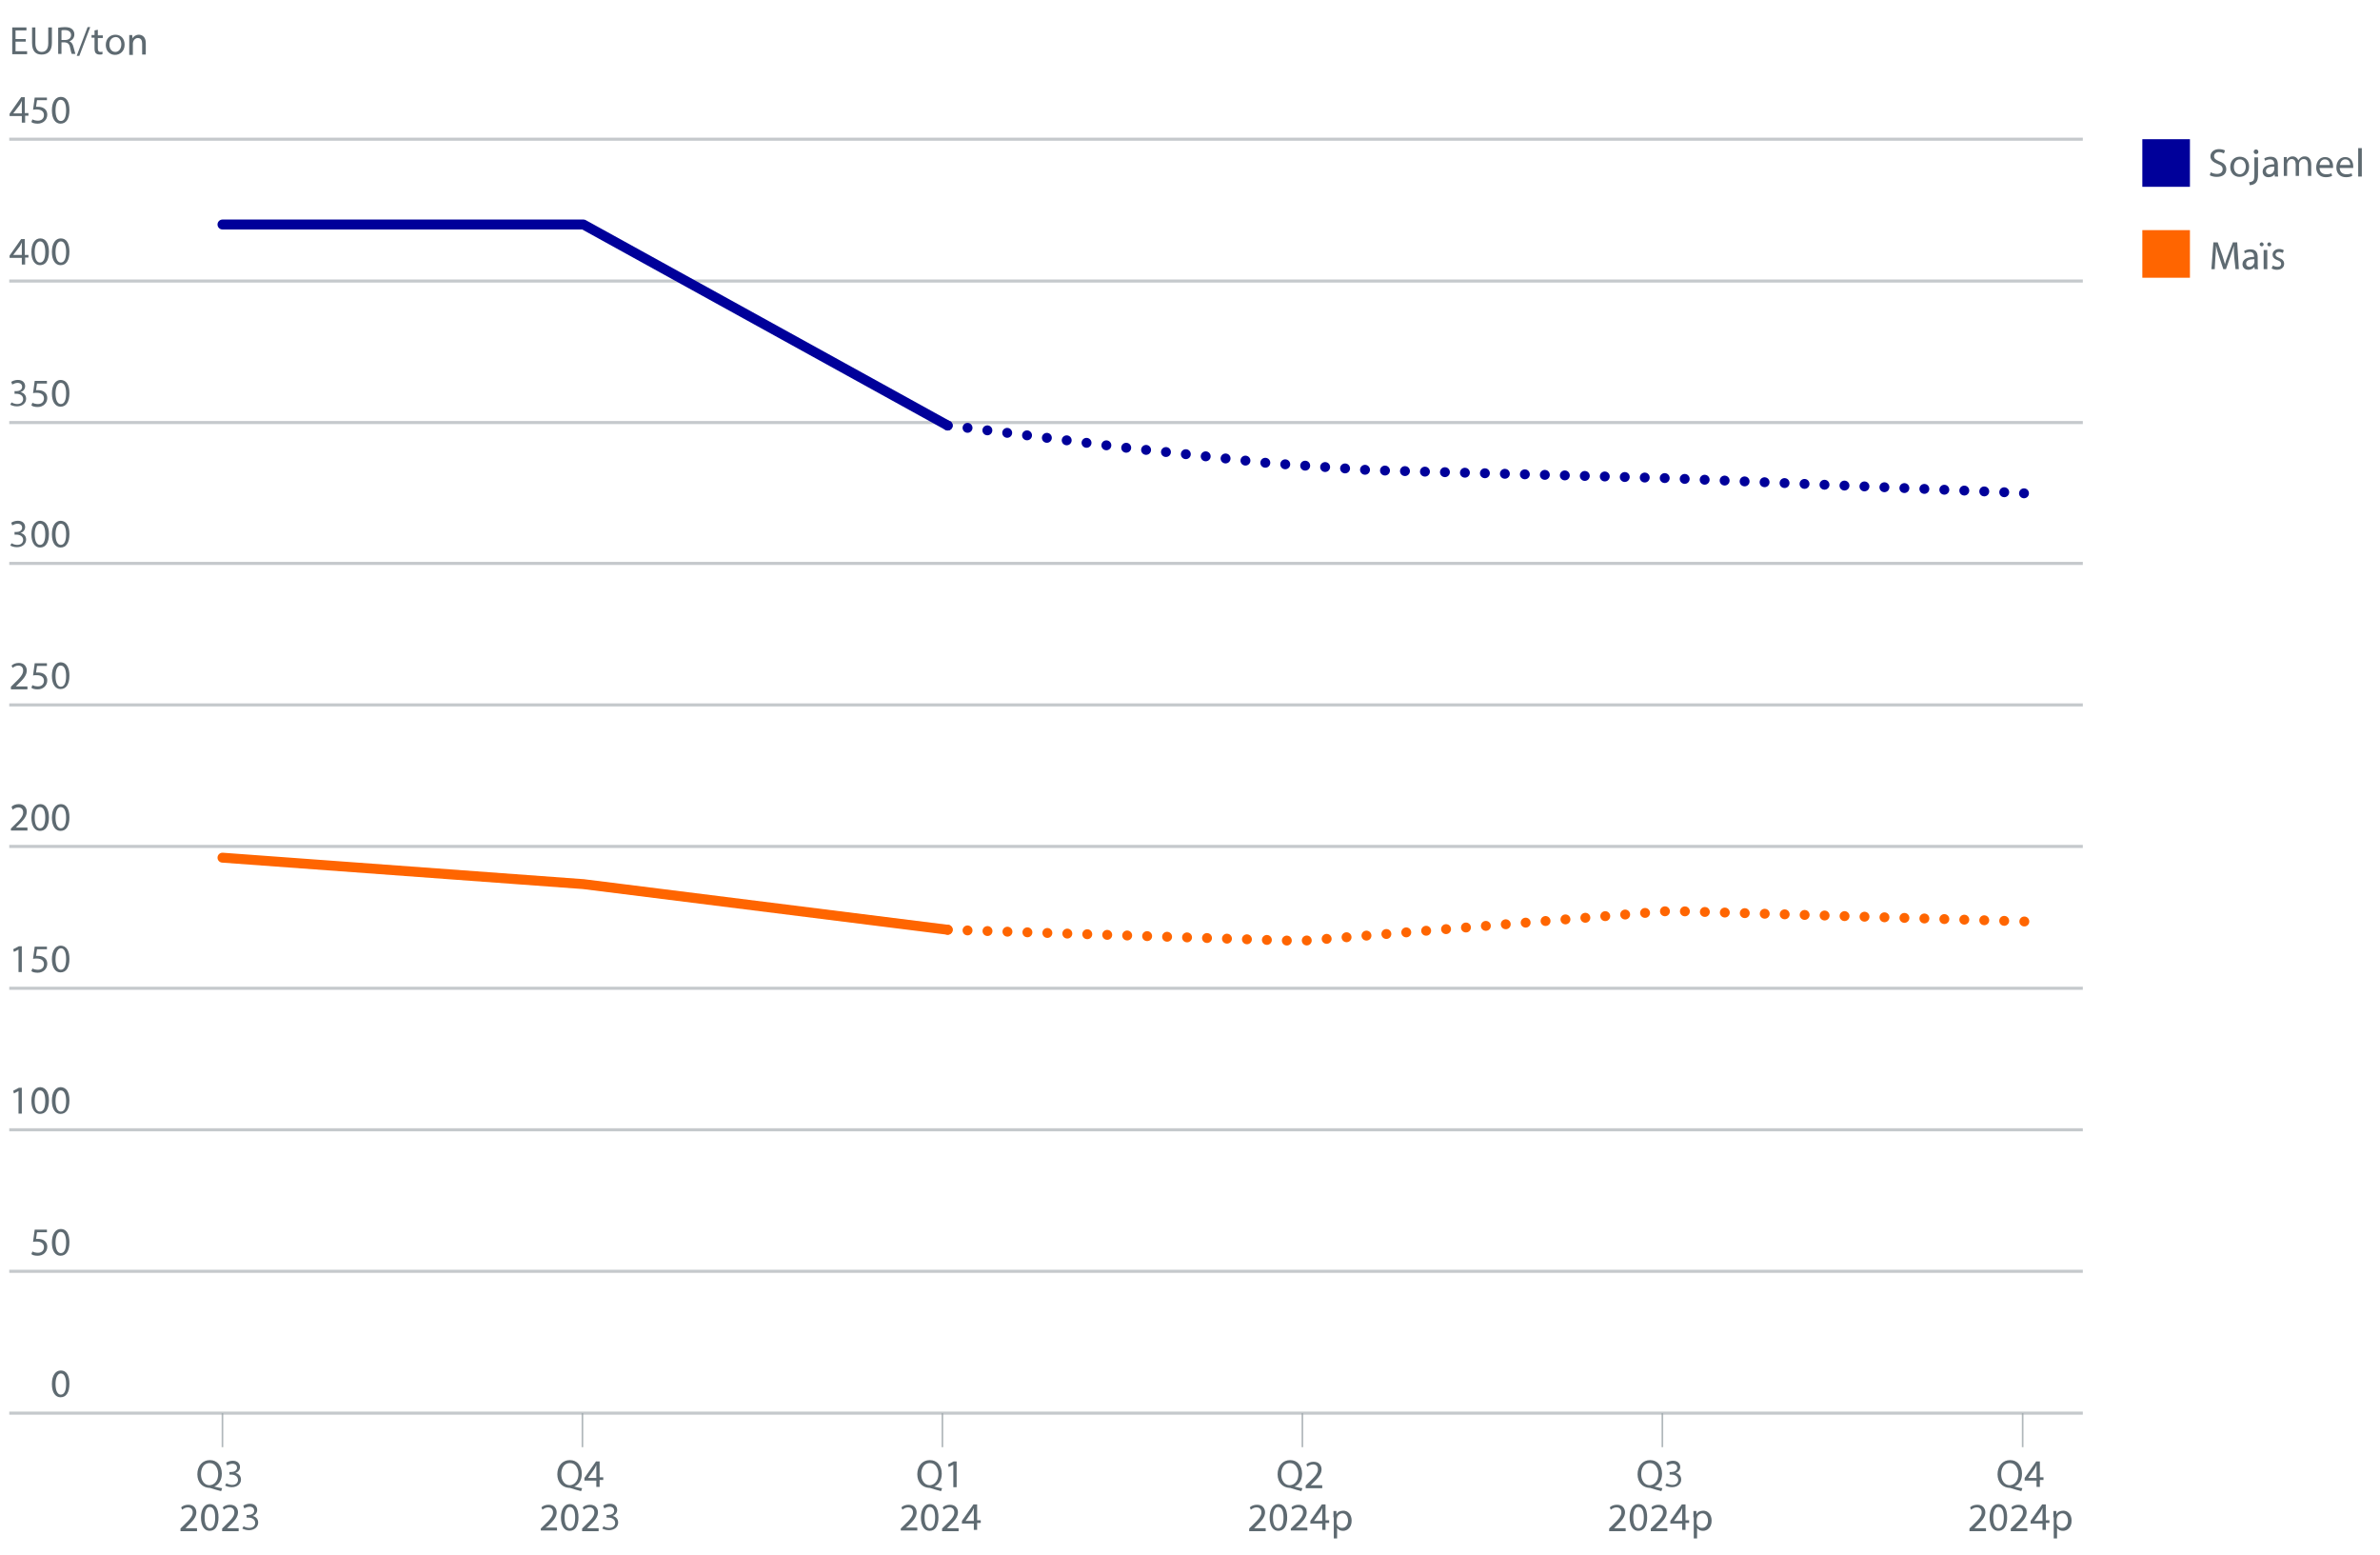 <?xml version="1.0" encoding="utf-8"?>
<!-- Generator: Adobe Illustrator 26.5.0, SVG Export Plug-In . SVG Version: 6.00 Build 0)  -->
<svg version="1.1" xmlns="http://www.w3.org/2000/svg" xmlns:xlink="http://www.w3.org/1999/xlink" x="0px" y="0px"
	 viewBox="0 0 720 470.4" style="enable-background:new 0 0 720 470.4;" xml:space="preserve">
<style type="text/css">
	.st0{fill:#FFFFFF;}
	.st1{opacity:0.6;fill:none;stroke:#9EA6AA;stroke-width:0.932;stroke-miterlimit:10;}
	.st2{fill:#5E6A71;}
	.st3{opacity:0.8;fill:none;stroke:#9EA6AA;stroke-width:0.5;stroke-miterlimit:10;}
	.st4{fill:#00009A;}
	.st5{fill:#FF6500;}
	.st6{fill:none;stroke:#00009A;stroke-width:3;stroke-linecap:round;stroke-linejoin:round;stroke-miterlimit:10;}
	.st7{fill:none;stroke:#FF6500;stroke-width:3;stroke-linecap:round;stroke-linejoin:round;stroke-miterlimit:10;}
	.st8{fill:none;stroke:#00009A;stroke-width:3;stroke-linecap:round;stroke-linejoin:round;}
	.st9{fill:none;stroke:#00009A;stroke-width:3;stroke-linecap:round;stroke-linejoin:round;stroke-dasharray:0,6.047;}
	.st10{fill:none;stroke:#FF6500;stroke-width:3;stroke-linecap:round;stroke-linejoin:round;}
	.st11{fill:none;stroke:#FF6500;stroke-width:3;stroke-linecap:round;stroke-linejoin:round;stroke-dasharray:0,6.04;}
</style>
<g id="BG">
	<rect class="st0" width="720" height="470.4"/>
</g>
<g id="GRAFIEK">
	<g id="Layer_4">
	</g>
	<g id="Layer_6">
		<g>
			<line class="st1" x1="2.8" y1="427.4" x2="630.1" y2="427.4"/>
		</g>
		<g>
			<g>
				<path class="st2" d="M21,418.5c0,2.7-1,4.1-2.7,4.1c-1.5,0-2.6-1.4-2.6-4c0-2.6,1.1-4.1,2.7-4.1C20.1,414.5,21,416,21,418.5z
					 M16.8,418.6c0,2,0.6,3.2,1.6,3.2c1.1,0,1.6-1.3,1.6-3.2c0-1.9-0.5-3.2-1.6-3.2C17.5,415.4,16.8,416.5,16.8,418.6z"/>
			</g>
		</g>
		<g>
			<line class="st1" x1="2.8" y1="384.5" x2="630.1" y2="384.5"/>
		</g>
		<g>
			<g>
				<path class="st2" d="M14.2,372.7h-3l-0.3,2c0.2,0,0.3,0,0.6,0c0.6,0,1.2,0.1,1.7,0.4c0.6,0.3,1.1,1,1.1,2c0,1.5-1.2,2.7-2.9,2.7
					c-0.9,0-1.6-0.2-1.9-0.5l0.3-0.8c0.3,0.2,1,0.4,1.7,0.4c1,0,1.8-0.6,1.8-1.7c0-1-0.7-1.7-2.2-1.7c-0.4,0-0.8,0-1.1,0.1l0.5-3.7
					h3.7V372.7z"/>
				<path class="st2" d="M21,375.7c0,2.7-1,4.1-2.7,4.1c-1.5,0-2.6-1.4-2.6-4c0-2.6,1.1-4.1,2.7-4.1C20.1,371.7,21,373.2,21,375.7z
					 M16.8,375.8c0,2,0.6,3.2,1.6,3.2c1.1,0,1.6-1.3,1.6-3.2c0-1.9-0.5-3.2-1.6-3.2C17.5,372.5,16.8,373.7,16.8,375.8z"/>
			</g>
		</g>
		<g>
			<line class="st1" x1="2.8" y1="341.7" x2="630.1" y2="341.7"/>
		</g>
		<g>
			<g>
				<path class="st2" d="M5.6,330L5.6,330l-1.4,0.7L4,329.9l1.7-0.9h0.9v7.8h-1V330z"/>
				<path class="st2" d="M14.8,332.8c0,2.7-1,4.1-2.7,4.1c-1.5,0-2.6-1.4-2.6-4c0-2.6,1.1-4.1,2.7-4.1
					C13.8,328.9,14.8,330.3,14.8,332.8z M10.5,333c0,2,0.6,3.2,1.6,3.2c1.1,0,1.6-1.3,1.6-3.2c0-1.9-0.5-3.2-1.6-3.2
					C11.2,329.7,10.5,330.8,10.5,333z"/>
				<path class="st2" d="M21,332.8c0,2.7-1,4.1-2.7,4.1c-1.5,0-2.6-1.4-2.6-4c0-2.6,1.1-4.1,2.7-4.1C20.1,328.9,21,330.3,21,332.8z
					 M16.8,333c0,2,0.6,3.2,1.6,3.2c1.1,0,1.6-1.3,1.6-3.2c0-1.9-0.5-3.2-1.6-3.2C17.5,329.7,16.8,330.8,16.8,333z"/>
			</g>
		</g>
		<g>
			<line class="st1" x1="2.8" y1="298.9" x2="630.1" y2="298.9"/>
		</g>
		<g>
			<g>
				<path class="st2" d="M5.6,287.2L5.6,287.2l-1.4,0.7L4,287.1l1.7-0.9h0.9v7.8h-1V287.2z"/>
				<path class="st2" d="M14.2,287.1h-3l-0.3,2c0.2,0,0.3,0,0.6,0c0.6,0,1.2,0.1,1.7,0.4c0.6,0.3,1.1,1,1.1,2c0,1.5-1.2,2.7-2.9,2.7
					c-0.9,0-1.6-0.2-1.9-0.5l0.3-0.8c0.3,0.2,1,0.4,1.7,0.4c1,0,1.8-0.6,1.8-1.7c0-1-0.7-1.7-2.2-1.7c-0.4,0-0.8,0-1.1,0.1l0.5-3.7
					h3.7V287.1z"/>
				<path class="st2" d="M21,290c0,2.7-1,4.1-2.7,4.1c-1.5,0-2.6-1.4-2.6-4c0-2.6,1.1-4.1,2.7-4.1C20.1,286.1,21,287.5,21,290z
					 M16.8,290.1c0,2,0.6,3.2,1.6,3.2c1.1,0,1.6-1.3,1.6-3.3c0-1.9-0.5-3.2-1.6-3.2C17.5,286.9,16.8,288,16.8,290.1z"/>
			</g>
		</g>
		<g>
			<line class="st1" x1="2.8" y1="256" x2="630.1" y2="256"/>
		</g>
		<g>
			<g>
				<path class="st2" d="M3.3,251.2v-0.6l0.8-0.8c2-1.9,2.9-2.9,2.9-4.1c0-0.8-0.4-1.5-1.5-1.5c-0.7,0-1.3,0.4-1.7,0.7L3.5,244
					c0.5-0.5,1.3-0.8,2.2-0.8c1.7,0,2.4,1.2,2.4,2.3c0,1.4-1,2.6-2.7,4.2l-0.6,0.6v0h3.5v0.9H3.3z"/>
				<path class="st2" d="M14.8,247.2c0,2.7-1,4.1-2.7,4.1c-1.5,0-2.6-1.4-2.6-4c0-2.6,1.1-4.1,2.7-4.1
					C13.8,243.2,14.8,244.7,14.8,247.2z M10.5,247.3c0,2,0.6,3.2,1.6,3.2c1.1,0,1.6-1.3,1.6-3.2c0-1.9-0.5-3.2-1.6-3.2
					C11.2,244,10.5,245.2,10.5,247.3z"/>
				<path class="st2" d="M21,247.2c0,2.7-1,4.1-2.7,4.1c-1.5,0-2.6-1.4-2.6-4c0-2.6,1.1-4.1,2.7-4.1C20.1,243.2,21,244.7,21,247.2z
					 M16.8,247.3c0,2,0.6,3.2,1.6,3.2c1.1,0,1.6-1.3,1.6-3.2c0-1.9-0.5-3.2-1.6-3.2C17.5,244,16.8,245.2,16.8,247.3z"/>
			</g>
		</g>
		<g>
			<line class="st1" x1="2.8" y1="213.2" x2="630.1" y2="213.2"/>
		</g>
		<g>
			<g>
				<path class="st2" d="M3.3,208.3v-0.6l0.8-0.8c2-1.9,2.9-2.9,2.9-4.1c0-0.8-0.4-1.5-1.5-1.5c-0.7,0-1.3,0.4-1.7,0.7l-0.3-0.7
					c0.5-0.5,1.3-0.8,2.2-0.8c1.7,0,2.4,1.2,2.4,2.3c0,1.4-1,2.6-2.7,4.2l-0.6,0.6v0h3.5v0.9H3.3z"/>
				<path class="st2" d="M14.2,201.4h-3l-0.3,2c0.2,0,0.3,0,0.6,0c0.6,0,1.2,0.1,1.7,0.4c0.6,0.3,1.1,1,1.1,2c0,1.5-1.2,2.7-2.9,2.7
					c-0.9,0-1.6-0.2-1.9-0.5l0.3-0.8c0.3,0.2,1,0.4,1.7,0.4c1,0,1.8-0.6,1.8-1.7c0-1-0.7-1.7-2.2-1.7c-0.4,0-0.8,0-1.1,0.1l0.5-3.7
					h3.7V201.4z"/>
				<path class="st2" d="M21,204.3c0,2.7-1,4.1-2.7,4.1c-1.5,0-2.6-1.4-2.6-4c0-2.6,1.1-4.1,2.7-4.1C20.1,200.4,21,201.9,21,204.3z
					 M16.8,204.5c0,2,0.6,3.2,1.6,3.2c1.1,0,1.6-1.3,1.6-3.2c0-1.9-0.5-3.2-1.6-3.2C17.5,201.2,16.8,202.3,16.8,204.5z"/>
			</g>
		</g>
		<g>
			<line class="st1" x1="2.8" y1="170.4" x2="630.1" y2="170.4"/>
		</g>
		<g>
			<g>
				<path class="st2" d="M3.5,164.3c0.3,0.2,1,0.5,1.7,0.5c1.4,0,1.8-0.9,1.8-1.5c0-1.1-1-1.6-2-1.6H4.4v-0.8H5
					c0.8,0,1.7-0.4,1.7-1.3c0-0.6-0.4-1.2-1.4-1.2c-0.6,0-1.2,0.3-1.6,0.5l-0.3-0.8c0.4-0.3,1.2-0.6,2-0.6c1.5,0,2.2,0.9,2.2,1.9
					c0,0.8-0.5,1.5-1.4,1.8v0c1,0.2,1.7,0.9,1.7,2c0,1.2-1,2.3-2.8,2.3c-0.9,0-1.6-0.3-2-0.5L3.5,164.3z"/>
				<path class="st2" d="M14.8,161.5c0,2.7-1,4.1-2.7,4.1c-1.5,0-2.6-1.4-2.6-4c0-2.6,1.1-4.1,2.7-4.1
					C13.8,157.6,14.8,159,14.8,161.5z M10.5,161.6c0,2,0.6,3.2,1.6,3.2c1.1,0,1.6-1.3,1.6-3.2c0-1.9-0.5-3.2-1.6-3.2
					C11.2,158.4,10.5,159.5,10.5,161.6z"/>
				<path class="st2" d="M21,161.5c0,2.7-1,4.1-2.7,4.1c-1.5,0-2.6-1.4-2.6-4c0-2.6,1.1-4.1,2.7-4.1C20.1,157.6,21,159,21,161.5z
					 M16.8,161.6c0,2,0.6,3.2,1.6,3.2c1.1,0,1.6-1.3,1.6-3.2c0-1.9-0.5-3.2-1.6-3.2C17.5,158.4,16.8,159.5,16.8,161.6z"/>
			</g>
		</g>
		<g>
			<line class="st1" x1="2.8" y1="127.8" x2="630.1" y2="127.8"/>
		</g>
		<g>
			<g>
				<path class="st2" d="M3.5,121.7c0.3,0.2,1,0.5,1.7,0.5c1.4,0,1.8-0.9,1.8-1.5c0-1.1-1-1.6-2-1.6H4.4v-0.8H5
					c0.8,0,1.7-0.4,1.7-1.3c0-0.6-0.4-1.2-1.4-1.2c-0.6,0-1.2,0.3-1.6,0.5l-0.3-0.8c0.4-0.3,1.2-0.6,2-0.6c1.5,0,2.2,0.9,2.2,1.9
					c0,0.8-0.5,1.5-1.4,1.8v0c1,0.2,1.7,0.9,1.7,2c0,1.2-1,2.3-2.8,2.3c-0.9,0-1.6-0.3-2-0.5L3.5,121.7z"/>
				<path class="st2" d="M14.2,116h-3l-0.3,2c0.2,0,0.3,0,0.6,0c0.6,0,1.2,0.1,1.7,0.4c0.6,0.3,1.1,1,1.1,2c0,1.5-1.2,2.7-2.9,2.7
					c-0.9,0-1.6-0.2-1.9-0.5l0.3-0.8c0.3,0.2,1,0.4,1.7,0.4c1,0,1.8-0.6,1.8-1.7c0-1-0.7-1.7-2.2-1.7c-0.4,0-0.8,0-1.1,0.1l0.5-3.7
					h3.7V116z"/>
				<path class="st2" d="M21,118.9c0,2.7-1,4.1-2.7,4.1c-1.5,0-2.6-1.4-2.6-4c0-2.6,1.1-4.1,2.7-4.1C20.1,115,21,116.4,21,118.9z
					 M16.8,119c0,2,0.6,3.2,1.6,3.2c1.1,0,1.6-1.3,1.6-3.2c0-1.9-0.5-3.2-1.6-3.2C17.5,115.8,16.8,116.9,16.8,119z"/>
			</g>
		</g>
		<g>
			<line class="st1" x1="2.8" y1="85" x2="630.1" y2="85"/>
		</g>
		<g>
			<g>
				<path class="st2" d="M6.6,80.1v-2.1H2.9v-0.7l3.5-5h1.1v4.8h1.1v0.8H7.6v2.1H6.6z M6.6,77.1v-2.6c0-0.4,0-0.8,0-1.2h0
					c-0.2,0.5-0.4,0.8-0.6,1.2L4,77.1v0H6.6z"/>
				<path class="st2" d="M14.8,76.1c0,2.7-1,4.1-2.7,4.1c-1.5,0-2.6-1.4-2.6-4c0-2.6,1.1-4.1,2.7-4.1C13.8,72.1,14.8,73.6,14.8,76.1
					z M10.5,76.2c0,2,0.6,3.2,1.6,3.2c1.1,0,1.6-1.3,1.6-3.2c0-1.9-0.5-3.2-1.6-3.2C11.2,73,10.5,74.1,10.5,76.2z"/>
				<path class="st2" d="M21,76.1c0,2.7-1,4.1-2.7,4.1c-1.5,0-2.6-1.4-2.6-4c0-2.6,1.1-4.1,2.7-4.1C20.1,72.1,21,73.6,21,76.1z
					 M16.8,76.2c0,2,0.6,3.2,1.6,3.2c1.1,0,1.6-1.3,1.6-3.2c0-1.9-0.5-3.2-1.6-3.2C17.5,73,16.8,74.1,16.8,76.2z"/>
			</g>
		</g>
		<g>
			<line class="st1" x1="2.8" y1="42.1" x2="630.1" y2="42.1"/>
		</g>
		<g>
			<g>
				<path class="st2" d="M6.6,37.2v-2.1H2.9v-0.7l3.5-5h1.1v4.8h1.1v0.8H7.6v2.1H6.6z M6.6,34.3v-2.6c0-0.4,0-0.8,0-1.2h0
					c-0.2,0.5-0.4,0.8-0.6,1.2L4,34.3v0H6.6z"/>
				<path class="st2" d="M14.2,30.3h-3l-0.3,2c0.2,0,0.3,0,0.6,0c0.6,0,1.2,0.1,1.7,0.4c0.6,0.3,1.1,1,1.1,2c0,1.5-1.2,2.7-2.9,2.7
					c-0.9,0-1.6-0.2-1.9-0.5l0.3-0.8c0.3,0.2,1,0.4,1.7,0.4c1,0,1.8-0.6,1.8-1.7c0-1-0.7-1.7-2.2-1.7c-0.4,0-0.8,0-1.1,0.1l0.5-3.7
					h3.7V30.3z"/>
				<path class="st2" d="M21,33.3c0,2.7-1,4.1-2.7,4.1c-1.5,0-2.6-1.4-2.6-4c0-2.6,1.1-4.1,2.7-4.1C20.1,29.3,21,30.8,21,33.3z
					 M16.8,33.4c0,2,0.6,3.2,1.6,3.2c1.1,0,1.6-1.3,1.6-3.2c0-1.9-0.5-3.2-1.6-3.2C17.5,30.1,16.8,31.2,16.8,33.4z"/>
			</g>
		</g>
		<g>
			<g>
				<path class="st2" d="M7.8,12.6H4.7v2.9h3.5v0.9H3.7V8.3H8v0.9H4.7v2.6h3.1V12.6z"/>
				<path class="st2" d="M10.7,8.3v4.8c0,1.8,0.8,2.6,1.9,2.6c1.2,0,2-0.8,2-2.6V8.3h1.1v4.7c0,2.5-1.3,3.5-3.1,3.5
					c-1.7,0-2.9-0.9-2.9-3.5V8.3H10.7z"/>
				<path class="st2" d="M17.6,8.4c0.5-0.1,1.3-0.2,2-0.2c1.1,0,1.8,0.2,2.3,0.7c0.4,0.4,0.6,0.9,0.6,1.5c0,1.1-0.7,1.8-1.5,2.1v0
					c0.6,0.2,1,0.8,1.2,1.6c0.3,1.1,0.5,1.9,0.6,2.2h-1.1c-0.1-0.2-0.3-0.9-0.5-1.9c-0.2-1.1-0.7-1.5-1.6-1.6h-1v3.5h-1V8.4z
					 M18.6,12.1h1.1c1.1,0,1.8-0.6,1.8-1.5c0-1-0.8-1.5-1.9-1.5c-0.5,0-0.9,0-1,0.1V12.1z"/>
				<path class="st2" d="M23.2,16.9l3.3-8.7h0.8L24,16.9H23.2z"/>
				<path class="st2" d="M29.6,9v1.7h1.5v0.8h-1.5v3.1c0,0.7,0.2,1.1,0.8,1.1c0.3,0,0.5,0,0.6-0.1l0,0.8c-0.2,0.1-0.5,0.1-0.9,0.1
					c-0.5,0-0.9-0.2-1.1-0.4c-0.3-0.3-0.4-0.8-0.4-1.5v-3.2h-0.9v-0.8h0.9V9.2L29.6,9z"/>
				<path class="st2" d="M37.7,13.5c0,2.1-1.5,3.1-2.9,3.1c-1.6,0-2.8-1.2-2.8-3c0-1.9,1.3-3.1,2.9-3.1
					C36.6,10.5,37.7,11.7,37.7,13.5z M33.1,13.5c0,1.3,0.7,2.2,1.8,2.2c1,0,1.8-0.9,1.8-2.3c0-1-0.5-2.2-1.7-2.2
					C33.6,11.3,33.1,12.4,33.1,13.5z"/>
				<path class="st2" d="M39.1,12.2c0-0.6,0-1.1,0-1.6H40l0.1,1h0c0.3-0.6,1-1.1,1.9-1.1c0.8,0,2.1,0.5,2.1,2.5v3.5H43v-3.3
					c0-0.9-0.3-1.7-1.3-1.7c-0.7,0-1.2,0.5-1.4,1.1c0,0.1-0.1,0.3-0.1,0.5v3.5h-1.1V12.2z"/>
			</g>
		</g>
	</g>
	<line class="st3" x1="67.3" y1="427.4" x2="67.3" y2="437.7"/>
	<g>
		<g>
			<g>
				<g>
					<path class="st2" d="M66.9,451c-1.1-0.3-2.2-0.6-3.1-0.9c-0.2-0.1-0.3-0.1-0.5-0.1c-1.9-0.1-3.6-1.5-3.6-4.1
						c0-2.6,1.6-4.3,3.8-4.3c2.2,0,3.6,1.7,3.6,4.1c0,2.1-1,3.4-2.3,3.9v0c0.8,0.2,1.7,0.4,2.4,0.5L66.9,451z M66,445.8
						c0-1.6-0.8-3.3-2.6-3.3c-1.8,0-2.6,1.6-2.6,3.4c0,1.7,0.9,3.3,2.6,3.3C65.1,449.1,66,447.6,66,445.8z"/>
					<path class="st2" d="M68.5,448.6c0.3,0.2,1,0.5,1.7,0.5c1.4,0,1.8-0.9,1.8-1.5c0-1.1-1-1.6-2-1.6h-0.6v-0.8H70
						c0.8,0,1.7-0.4,1.7-1.3c0-0.6-0.4-1.2-1.4-1.2c-0.6,0-1.2,0.3-1.6,0.5l-0.3-0.8c0.4-0.3,1.2-0.6,2-0.6c1.5,0,2.2,0.9,2.2,1.9
						c0,0.8-0.5,1.5-1.4,1.8v0c1,0.2,1.7,0.9,1.7,2c0,1.2-1,2.3-2.8,2.3c-0.9,0-1.6-0.3-2-0.5L68.5,448.6z"/>
					<path class="st2" d="M54.6,462.9v-0.6l0.8-0.8c2-1.9,2.9-2.9,2.9-4.1c0-0.8-0.4-1.5-1.5-1.5c-0.7,0-1.3,0.4-1.7,0.7l-0.3-0.7
						c0.5-0.5,1.3-0.8,2.2-0.8c1.7,0,2.4,1.2,2.4,2.3c0,1.4-1,2.6-2.7,4.2l-0.6,0.6v0h3.5v0.9H54.6z"/>
					<path class="st2" d="M66.1,458.9c0,2.7-1,4.1-2.7,4.1c-1.5,0-2.6-1.4-2.6-4c0-2.6,1.1-4.1,2.7-4.1
						C65.2,454.9,66.1,456.4,66.1,458.9z M61.9,459c0,2,0.6,3.2,1.6,3.2c1.1,0,1.6-1.3,1.6-3.2c0-1.9-0.5-3.2-1.6-3.2
						C62.5,455.7,61.9,456.9,61.9,459z"/>
					<path class="st2" d="M67.2,462.9v-0.6l0.8-0.8c2-1.9,2.9-2.9,2.9-4.1c0-0.8-0.4-1.5-1.5-1.5c-0.7,0-1.3,0.4-1.7,0.7l-0.3-0.7
						c0.5-0.5,1.3-0.8,2.2-0.8c1.7,0,2.4,1.2,2.4,2.3c0,1.4-1,2.6-2.7,4.2l-0.6,0.6v0h3.5v0.9H67.2z"/>
					<path class="st2" d="M73.7,461.6c0.3,0.2,1,0.5,1.7,0.5c1.4,0,1.8-0.9,1.8-1.5c0-1.1-1-1.6-2-1.6h-0.6v-0.8h0.6
						c0.8,0,1.7-0.4,1.7-1.3c0-0.6-0.4-1.2-1.4-1.2c-0.6,0-1.2,0.3-1.6,0.5l-0.3-0.8c0.4-0.3,1.2-0.6,2-0.6c1.5,0,2.2,0.9,2.2,1.9
						c0,0.8-0.5,1.5-1.4,1.8v0c1,0.2,1.7,0.9,1.7,2c0,1.2-1,2.3-2.8,2.3c-0.9,0-1.6-0.3-2-0.5L73.7,461.6z"/>
				</g>
			</g>
		</g>
	</g>
	<line class="st3" x1="176.2" y1="427.4" x2="176.2" y2="437.7"/>
	<g>
		<g>
			<g>
				<g>
					<path class="st2" d="M175.8,451c-1.1-0.3-2.2-0.6-3.1-0.9c-0.2-0.1-0.3-0.1-0.5-0.1c-1.9-0.1-3.6-1.5-3.6-4.1
						c0-2.6,1.6-4.3,3.8-4.3c2.2,0,3.6,1.7,3.6,4.1c0,2.1-1,3.4-2.3,3.9v0c0.8,0.2,1.7,0.4,2.4,0.5L175.8,451z M175,445.8
						c0-1.6-0.8-3.3-2.6-3.3c-1.8,0-2.6,1.6-2.6,3.4c0,1.7,0.9,3.3,2.6,3.3C174,449.1,175,447.6,175,445.8z"/>
					<path class="st2" d="M180.4,449.9v-2.1h-3.6V447l3.5-5h1.1v4.8h1.1v0.8h-1.1v2.1H180.4z M180.4,446.9v-2.6c0-0.4,0-0.8,0-1.2h0
						c-0.2,0.5-0.4,0.8-0.6,1.2l-1.9,2.7v0H180.4z"/>
					<path class="st2" d="M163.6,462.9v-0.6l0.8-0.8c2-1.9,2.9-2.9,2.9-4.1c0-0.8-0.4-1.5-1.5-1.5c-0.7,0-1.3,0.4-1.7,0.7l-0.3-0.7
						c0.5-0.5,1.3-0.8,2.2-0.8c1.7,0,2.4,1.2,2.4,2.3c0,1.4-1,2.6-2.7,4.2L165,462v0h3.5v0.9H163.6z"/>
					<path class="st2" d="M175,458.9c0,2.7-1,4.1-2.7,4.1c-1.5,0-2.6-1.4-2.6-4c0-2.6,1.1-4.1,2.7-4.1
						C174.1,454.9,175,456.4,175,458.9z M170.8,459c0,2,0.6,3.2,1.6,3.2c1.1,0,1.6-1.3,1.6-3.2c0-1.9-0.5-3.2-1.6-3.2
						C171.5,455.7,170.8,456.9,170.8,459z"/>
					<path class="st2" d="M176.1,462.9v-0.6l0.8-0.8c2-1.9,2.9-2.9,2.9-4.1c0-0.8-0.4-1.5-1.5-1.5c-0.7,0-1.3,0.4-1.7,0.7l-0.3-0.7
						c0.5-0.5,1.3-0.8,2.2-0.8c1.7,0,2.4,1.2,2.4,2.3c0,1.4-1,2.6-2.7,4.2l-0.6,0.6v0h3.5v0.9H176.1z"/>
					<path class="st2" d="M182.6,461.6c0.3,0.2,1,0.5,1.7,0.5c1.4,0,1.8-0.9,1.8-1.5c0-1.1-1-1.6-2-1.6h-0.6v-0.8h0.6
						c0.8,0,1.7-0.4,1.7-1.3c0-0.6-0.4-1.2-1.4-1.2c-0.6,0-1.2,0.3-1.6,0.5l-0.3-0.8c0.4-0.3,1.2-0.6,2-0.6c1.5,0,2.2,0.9,2.2,1.9
						c0,0.8-0.5,1.5-1.4,1.8v0c1,0.2,1.7,0.9,1.7,2c0,1.2-1,2.3-2.8,2.3c-0.9,0-1.6-0.3-2-0.5L182.6,461.6z"/>
				</g>
			</g>
		</g>
	</g>
	<line class="st3" x1="285.1" y1="427.4" x2="285.1" y2="437.7"/>
	<g>
		<g>
			<g>
				<g>
					<path class="st2" d="M284.7,451c-1.1-0.3-2.2-0.6-3.1-0.9c-0.2-0.1-0.3-0.1-0.5-0.1c-1.9-0.1-3.6-1.5-3.6-4.1
						c0-2.6,1.6-4.3,3.8-4.3c2.2,0,3.6,1.7,3.6,4.1c0,2.1-1,3.4-2.3,3.9v0c0.8,0.2,1.7,0.4,2.4,0.5L284.7,451z M283.9,445.8
						c0-1.6-0.8-3.3-2.6-3.3c-1.8,0-2.6,1.6-2.6,3.4c0,1.7,0.9,3.3,2.6,3.3C282.9,449.1,283.9,447.6,283.9,445.8z"/>
					<path class="st2" d="M288.4,443L288.4,443l-1.4,0.7l-0.2-0.8l1.7-0.9h0.9v7.8h-1V443z"/>
					<path class="st2" d="M272.5,462.9v-0.6l0.8-0.8c2-1.9,2.9-2.9,2.9-4.1c0-0.8-0.4-1.5-1.5-1.5c-0.7,0-1.3,0.4-1.7,0.7l-0.3-0.7
						c0.5-0.5,1.3-0.8,2.2-0.8c1.7,0,2.4,1.2,2.4,2.3c0,1.4-1,2.6-2.7,4.2L274,462v0h3.5v0.9H272.5z"/>
					<path class="st2" d="M283.9,458.9c0,2.7-1,4.1-2.7,4.1c-1.5,0-2.6-1.4-2.6-4c0-2.6,1.1-4.1,2.7-4.1
						C283,454.9,283.9,456.4,283.9,458.9z M279.7,459c0,2,0.6,3.2,1.6,3.2c1.1,0,1.6-1.3,1.6-3.2c0-1.9-0.5-3.2-1.6-3.2
						C280.4,455.7,279.7,456.9,279.7,459z"/>
					<path class="st2" d="M285,462.9v-0.6l0.8-0.8c2-1.9,2.9-2.9,2.9-4.1c0-0.8-0.4-1.5-1.5-1.5c-0.7,0-1.3,0.4-1.7,0.7l-0.3-0.7
						c0.5-0.5,1.3-0.8,2.2-0.8c1.7,0,2.4,1.2,2.4,2.3c0,1.4-1,2.6-2.7,4.2l-0.6,0.6v0h3.5v0.9H285z"/>
					<path class="st2" d="M294.6,462.9v-2.1h-3.6V460l3.5-5h1.1v4.8h1.1v0.8h-1.1v2.1H294.6z M294.6,459.9v-2.6c0-0.4,0-0.8,0-1.2h0
						c-0.2,0.5-0.4,0.8-0.6,1.2l-1.9,2.7v0H294.6z"/>
				</g>
			</g>
		</g>
	</g>
	<line class="st3" x1="394" y1="427.4" x2="394" y2="437.7"/>
	<g>
		<g>
			<g>
				<g>
					<path class="st2" d="M393.7,451c-1.1-0.3-2.2-0.6-3.1-0.9c-0.2-0.1-0.3-0.1-0.5-0.1c-1.9-0.1-3.6-1.5-3.6-4.1
						c0-2.6,1.6-4.3,3.8-4.3c2.2,0,3.6,1.7,3.6,4.1c0,2.1-1,3.4-2.3,3.9v0c0.8,0.2,1.7,0.4,2.4,0.5L393.7,451z M392.8,445.8
						c0-1.6-0.8-3.3-2.6-3.3c-1.8,0-2.6,1.6-2.6,3.4c0,1.7,0.9,3.3,2.6,3.3C391.9,449.1,392.8,447.6,392.8,445.8z"/>
					<path class="st2" d="M395,449.9v-0.6l0.8-0.8c2-1.9,2.9-2.9,2.9-4.1c0-0.8-0.4-1.5-1.5-1.5c-0.7,0-1.3,0.4-1.7,0.7l-0.3-0.7
						c0.5-0.5,1.3-0.8,2.2-0.8c1.7,0,2.4,1.2,2.4,2.3c0,1.4-1,2.6-2.7,4.2l-0.6,0.6v0h3.5v0.9H395z"/>
					<path class="st2" d="M377.9,462.9v-0.6l0.8-0.8c2-1.9,2.9-2.9,2.9-4.1c0-0.8-0.4-1.5-1.5-1.5c-0.7,0-1.3,0.4-1.7,0.7l-0.3-0.7
						c0.5-0.5,1.3-0.8,2.2-0.8c1.7,0,2.4,1.2,2.4,2.3c0,1.4-1,2.6-2.7,4.2l-0.6,0.6v0h3.5v0.9H377.9z"/>
					<path class="st2" d="M389.4,458.9c0,2.7-1,4.1-2.7,4.1c-1.5,0-2.6-1.4-2.6-4c0-2.6,1.1-4.1,2.7-4.1
						C388.4,454.9,389.4,456.4,389.4,458.9z M385.1,459c0,2,0.6,3.2,1.6,3.2c1.1,0,1.6-1.3,1.6-3.2c0-1.9-0.5-3.2-1.6-3.2
						C385.8,455.7,385.1,456.9,385.1,459z"/>
					<path class="st2" d="M390.5,462.9v-0.6l0.8-0.8c2-1.9,2.9-2.9,2.9-4.1c0-0.8-0.4-1.5-1.5-1.5c-0.7,0-1.3,0.4-1.7,0.7l-0.3-0.7
						c0.5-0.5,1.3-0.8,2.2-0.8c1.7,0,2.4,1.2,2.4,2.3c0,1.4-1,2.6-2.7,4.2L392,462v0h3.5v0.9H390.5z"/>
					<path class="st2" d="M400,462.9v-2.1h-3.6V460l3.5-5h1.1v4.8h1.1v0.8H401v2.1H400z M400,459.9v-2.6c0-0.4,0-0.8,0-1.2h0
						c-0.2,0.5-0.4,0.8-0.6,1.2l-1.9,2.7v0H400z"/>
					<path class="st2" d="M403.4,458.9c0-0.7,0-1.3,0-1.9h0.9l0,1h0c0.4-0.7,1.1-1.1,2.1-1.1c1.4,0,2.5,1.2,2.5,3
						c0,2.1-1.3,3.1-2.6,3.1c-0.8,0-1.4-0.3-1.8-0.9h0v3.2h-1V458.9z M404.4,460.5c0,0.2,0,0.3,0,0.4c0.2,0.7,0.8,1.2,1.6,1.2
						c1.1,0,1.8-0.9,1.8-2.2c0-1.2-0.6-2.2-1.7-2.2c-0.7,0-1.4,0.5-1.6,1.3c0,0.1-0.1,0.3-0.1,0.4V460.5z"/>
				</g>
			</g>
		</g>
	</g>
	<line class="st3" x1="502.9" y1="427.4" x2="502.9" y2="437.7"/>
	<g>
		<g>
			<g>
				<g>
					<path class="st2" d="M502.6,451c-1.1-0.3-2.2-0.6-3.1-0.9c-0.2-0.1-0.3-0.1-0.5-0.1c-1.9-0.1-3.6-1.5-3.6-4.1
						c0-2.6,1.6-4.3,3.8-4.3c2.2,0,3.6,1.7,3.6,4.1c0,2.1-1,3.4-2.3,3.9v0c0.8,0.2,1.7,0.4,2.4,0.5L502.6,451z M501.7,445.8
						c0-1.6-0.8-3.3-2.6-3.3c-1.8,0-2.6,1.6-2.6,3.4c0,1.7,0.9,3.3,2.6,3.3C500.8,449.1,501.7,447.6,501.7,445.8z"/>
					<path class="st2" d="M504.2,448.6c0.3,0.2,1,0.5,1.7,0.5c1.4,0,1.8-0.9,1.8-1.5c0-1.1-1-1.6-2-1.6h-0.6v-0.8h0.6
						c0.8,0,1.7-0.4,1.7-1.3c0-0.6-0.4-1.2-1.4-1.2c-0.6,0-1.2,0.3-1.6,0.5l-0.3-0.8c0.4-0.3,1.2-0.6,2-0.6c1.5,0,2.2,0.9,2.2,1.9
						c0,0.8-0.5,1.5-1.4,1.8v0c1,0.2,1.7,0.9,1.7,2c0,1.2-1,2.3-2.8,2.3c-0.9,0-1.6-0.3-2-0.5L504.2,448.6z"/>
					<path class="st2" d="M486.8,462.9v-0.6l0.8-0.8c2-1.9,2.9-2.9,2.9-4.1c0-0.8-0.4-1.5-1.5-1.5c-0.7,0-1.3,0.4-1.7,0.7l-0.3-0.7
						c0.5-0.5,1.3-0.8,2.2-0.8c1.7,0,2.4,1.2,2.4,2.3c0,1.4-1,2.6-2.7,4.2l-0.6,0.6v0h3.5v0.9H486.8z"/>
					<path class="st2" d="M498.3,458.9c0,2.7-1,4.1-2.7,4.1c-1.5,0-2.6-1.4-2.6-4c0-2.6,1.1-4.1,2.7-4.1
						C497.4,454.9,498.3,456.4,498.3,458.9z M494.1,459c0,2,0.6,3.2,1.6,3.2c1.1,0,1.6-1.3,1.6-3.2c0-1.9-0.5-3.2-1.6-3.2
						C494.7,455.7,494.1,456.9,494.1,459z"/>
					<path class="st2" d="M499.4,462.9v-0.6l0.8-0.8c2-1.9,2.9-2.9,2.9-4.1c0-0.8-0.4-1.5-1.5-1.5c-0.7,0-1.3,0.4-1.7,0.7l-0.3-0.7
						c0.5-0.5,1.3-0.8,2.2-0.8c1.7,0,2.4,1.2,2.4,2.3c0,1.4-1,2.6-2.7,4.2l-0.6,0.6v0h3.5v0.9H499.4z"/>
					<path class="st2" d="M508.9,462.9v-2.1h-3.6V460l3.5-5h1.1v4.8h1.1v0.8h-1.1v2.1H508.9z M508.9,459.9v-2.6c0-0.4,0-0.8,0-1.2h0
						c-0.2,0.5-0.4,0.8-0.6,1.2l-1.9,2.7v0H508.9z"/>
					<path class="st2" d="M512.3,458.9c0-0.7,0-1.3,0-1.9h0.9l0,1h0c0.4-0.7,1.1-1.1,2.1-1.1c1.4,0,2.5,1.2,2.5,3
						c0,2.1-1.3,3.1-2.6,3.1c-0.8,0-1.4-0.3-1.8-0.9h0v3.2h-1V458.9z M513.3,460.5c0,0.2,0,0.3,0,0.4c0.2,0.7,0.8,1.2,1.6,1.2
						c1.1,0,1.8-0.9,1.8-2.2c0-1.2-0.6-2.2-1.7-2.2c-0.7,0-1.4,0.5-1.6,1.3c0,0.1-0.1,0.3-0.1,0.4V460.5z"/>
				</g>
			</g>
		</g>
	</g>
	<line class="st3" x1="611.9" y1="427.4" x2="611.9" y2="437.7"/>
	<g>
		<g>
			<g>
				<g>
					<path class="st2" d="M611.5,451c-1.1-0.3-2.2-0.6-3.1-0.9c-0.2-0.1-0.3-0.1-0.5-0.1c-1.9-0.1-3.6-1.5-3.6-4.1
						c0-2.6,1.6-4.3,3.8-4.3c2.2,0,3.6,1.7,3.6,4.1c0,2.1-1,3.4-2.3,3.9v0c0.8,0.2,1.7,0.4,2.4,0.5L611.5,451z M610.6,445.8
						c0-1.6-0.8-3.3-2.6-3.3c-1.8,0-2.6,1.6-2.6,3.4c0,1.7,0.9,3.3,2.6,3.3C609.7,449.1,610.6,447.6,610.6,445.8z"/>
					<path class="st2" d="M616.1,449.9v-2.1h-3.6V447l3.5-5h1.1v4.8h1.1v0.8h-1.1v2.1H616.1z M616.1,446.9v-2.6c0-0.4,0-0.8,0-1.2h0
						c-0.2,0.5-0.4,0.8-0.6,1.2l-1.9,2.7v0H616.1z"/>
					<path class="st2" d="M595.8,462.9v-0.6l0.8-0.8c2-1.9,2.9-2.9,2.9-4.1c0-0.8-0.4-1.5-1.5-1.5c-0.7,0-1.3,0.4-1.7,0.7l-0.3-0.7
						c0.5-0.5,1.3-0.8,2.2-0.8c1.7,0,2.4,1.2,2.4,2.3c0,1.4-1,2.6-2.7,4.2l-0.6,0.6v0h3.5v0.9H595.8z"/>
					<path class="st2" d="M607.2,458.9c0,2.7-1,4.1-2.7,4.1c-1.5,0-2.6-1.4-2.6-4c0-2.6,1.1-4.1,2.7-4.1
						C606.3,454.9,607.2,456.4,607.2,458.9z M603,459c0,2,0.6,3.2,1.6,3.2c1.1,0,1.6-1.3,1.6-3.2c0-1.9-0.5-3.2-1.6-3.2
						C603.7,455.7,603,456.9,603,459z"/>
					<path class="st2" d="M608.3,462.9v-0.6l0.8-0.8c2-1.9,2.9-2.9,2.9-4.1c0-0.8-0.4-1.5-1.5-1.5c-0.7,0-1.3,0.4-1.7,0.7l-0.3-0.7
						c0.5-0.5,1.3-0.8,2.2-0.8c1.7,0,2.4,1.2,2.4,2.3c0,1.4-1,2.6-2.7,4.2l-0.6,0.6v0h3.5v0.9H608.3z"/>
					<path class="st2" d="M617.9,462.9v-2.1h-3.6V460l3.5-5h1.1v4.8h1.1v0.8h-1.1v2.1H617.9z M617.9,459.9v-2.6c0-0.4,0-0.8,0-1.2h0
						c-0.2,0.5-0.4,0.8-0.6,1.2l-1.9,2.7v0H617.9z"/>
					<path class="st2" d="M621.2,458.9c0-0.7,0-1.3,0-1.9h0.9l0,1h0c0.4-0.7,1.1-1.1,2.1-1.1c1.4,0,2.5,1.2,2.5,3
						c0,2.1-1.3,3.1-2.6,3.1c-0.8,0-1.4-0.3-1.8-0.9h0v3.2h-1V458.9z M622.2,460.5c0,0.2,0,0.3,0,0.4c0.2,0.7,0.8,1.2,1.6,1.2
						c1.1,0,1.8-0.9,1.8-2.2c0-1.2-0.6-2.2-1.7-2.2c-0.7,0-1.4,0.5-1.6,1.3c0,0.1-0.1,0.3-0.1,0.4V460.5z"/>
				</g>
			</g>
		</g>
	</g>
</g>
<g id="LEGENDA">
	<rect x="648.1" y="42.1" class="st4" width="14.4" height="14.4"/>
	<g>
		<path class="st2" d="M675.9,77.8c-0.1-1.1-0.1-2.5-0.1-3.5h0c-0.3,1-0.6,2-1,3.1l-1.4,4h-0.8l-1.3-3.9c-0.4-1.1-0.7-2.2-0.9-3.2h0
			c0,1-0.1,2.4-0.2,3.6l-0.2,3.5h-1l0.6-8.1h1.3l1.4,3.9c0.3,1,0.6,1.9,0.8,2.7h0c0.2-0.8,0.5-1.7,0.9-2.7l1.5-3.9h1.3l0.5,8.1h-1
			L675.9,77.8z"/>
		<path class="st2" d="M682.1,81.4l-0.1-0.7h0c-0.3,0.5-1,0.9-1.8,0.9c-1.2,0-1.8-0.8-1.8-1.7c0-1.4,1.3-2.2,3.5-2.2v-0.1
			c0-0.5-0.1-1.4-1.3-1.4c-0.5,0-1.1,0.2-1.5,0.4l-0.2-0.7c0.5-0.3,1.2-0.5,1.9-0.5c1.8,0,2.2,1.2,2.2,2.4V80c0,0.5,0,1,0.1,1.4
			H682.1z M682,78.4c-1.2,0-2.5,0.2-2.5,1.3c0,0.7,0.5,1,1,1c0.8,0,1.2-0.5,1.4-1c0-0.1,0.1-0.2,0.1-0.3V78.4z"/>
		<path class="st2" d="M683.6,73.9c0-0.3,0.3-0.6,0.6-0.6c0.3,0,0.6,0.3,0.6,0.6c0,0.3-0.2,0.6-0.6,0.6
			C683.9,74.5,683.6,74.2,683.6,73.9z M684.8,81.4v-5.8h1.1v5.8H684.8z M685.9,73.9c0-0.3,0.3-0.6,0.6-0.6c0.3,0,0.6,0.3,0.6,0.6
			c0,0.3-0.2,0.6-0.6,0.6C686.1,74.5,685.9,74.2,685.9,73.9z"/>
		<path class="st2" d="M687.6,80.3c0.3,0.2,0.9,0.4,1.4,0.4c0.8,0,1.1-0.4,1.1-0.9c0-0.5-0.3-0.8-1.1-1.1c-1.1-0.4-1.5-1-1.5-1.7
			c0-0.9,0.8-1.7,2-1.7c0.6,0,1.1,0.2,1.4,0.4l-0.3,0.8c-0.2-0.1-0.7-0.3-1.2-0.3c-0.6,0-1,0.4-1,0.8c0,0.5,0.4,0.7,1.1,1
			c1,0.4,1.5,0.9,1.5,1.8c0,1-0.8,1.8-2.2,1.8c-0.6,0-1.2-0.2-1.6-0.4L687.6,80.3z"/>
	</g>
	<rect x="648.1" y="69.6" class="st5" width="14.4" height="14.4"/>
	<g>
		<path class="st2" d="M668.8,52.1c0.5,0.3,1.2,0.5,1.9,0.5c1.1,0,1.7-0.6,1.7-1.4c0-0.8-0.4-1.2-1.5-1.6c-1.3-0.5-2.2-1.2-2.2-2.3
			c0-1.3,1.1-2.2,2.6-2.2c0.8,0,1.4,0.2,1.8,0.4l-0.3,0.9c-0.3-0.1-0.8-0.4-1.5-0.4c-1.1,0-1.5,0.7-1.5,1.2c0,0.8,0.5,1.1,1.6,1.6
			c1.4,0.5,2.1,1.2,2.1,2.4c0,1.3-0.9,2.3-2.9,2.3c-0.8,0-1.6-0.2-2.1-0.5L668.8,52.1z"/>
		<path class="st2" d="M680.4,50.4c0,2.2-1.5,3.1-2.9,3.1c-1.6,0-2.8-1.2-2.8-3c0-2,1.3-3.1,2.9-3.1
			C679.3,47.4,680.4,48.6,680.4,50.4z M675.8,50.5c0,1.3,0.7,2.2,1.8,2.2c1,0,1.8-1,1.8-2.3c0-1-0.5-2.2-1.8-2.2
			C676.3,48.2,675.8,49.4,675.8,50.5z"/>
		<path class="st2" d="M680.4,55.1c0.5,0,0.9-0.2,1.2-0.4c0.3-0.3,0.4-0.8,0.4-2.2v-4.9h1.1v5.3c0,1.1-0.2,1.9-0.7,2.4
			c-0.5,0.5-1.2,0.7-1.8,0.7L680.4,55.1z M683.2,45.9c0,0.4-0.2,0.7-0.7,0.7c-0.4,0-0.7-0.3-0.7-0.7c0-0.4,0.3-0.7,0.7-0.7
			C682.9,45.2,683.2,45.5,683.2,45.9z"/>
		<path class="st2" d="M688.2,53.4l-0.1-0.7h0c-0.3,0.5-1,0.9-1.8,0.9c-1.2,0-1.8-0.8-1.8-1.7c0-1.4,1.3-2.2,3.5-2.2v-0.1
			c0-0.5-0.1-1.4-1.3-1.4c-0.5,0-1.1,0.2-1.5,0.4l-0.2-0.7c0.5-0.3,1.2-0.5,1.9-0.5c1.8,0,2.2,1.2,2.2,2.4V52c0,0.5,0,1,0.1,1.4
			H688.2z M688,50.4c-1.2,0-2.5,0.2-2.5,1.3c0,0.7,0.5,1,1,1c0.8,0,1.2-0.5,1.4-1c0-0.1,0.1-0.2,0.1-0.3V50.4z"/>
		<path class="st2" d="M690.9,49.1c0-0.6,0-1.1,0-1.6h0.9l0,0.9h0c0.3-0.6,0.9-1.1,1.8-1.1c0.8,0,1.4,0.5,1.7,1.2h0
			c0.2-0.3,0.4-0.6,0.7-0.8c0.4-0.3,0.7-0.4,1.3-0.4c0.8,0,1.9,0.5,1.9,2.5v3.4h-1v-3.3c0-1.1-0.4-1.8-1.3-1.8c-0.6,0-1.1,0.4-1.3,1
			c0,0.1-0.1,0.3-0.1,0.5v3.6h-1v-3.5c0-0.9-0.4-1.6-1.2-1.6c-0.7,0-1.1,0.5-1.3,1.1c-0.1,0.2-0.1,0.3-0.1,0.5v3.5h-1V49.1z"/>
		<path class="st2" d="M701.7,50.7c0,1.4,0.9,2,2,2c0.8,0,1.2-0.1,1.6-0.3l0.2,0.8c-0.4,0.2-1,0.4-1.9,0.4c-1.8,0-2.9-1.2-2.9-2.9
			c0-1.8,1-3.2,2.7-3.2c1.9,0,2.4,1.7,2.4,2.8c0,0.2,0,0.4,0,0.5H701.7z M704.8,49.9c0-0.7-0.3-1.7-1.5-1.7c-1.1,0-1.5,1-1.6,1.7
			H704.8z"/>
		<path class="st2" d="M707.8,50.7c0,1.4,0.9,2,2,2c0.8,0,1.2-0.1,1.6-0.3l0.2,0.8c-0.4,0.2-1,0.4-1.9,0.4c-1.8,0-2.9-1.2-2.9-2.9
			c0-1.8,1-3.2,2.7-3.2c1.9,0,2.4,1.7,2.4,2.8c0,0.2,0,0.4,0,0.5H707.8z M711,49.9c0-0.7-0.3-1.7-1.5-1.7c-1.1,0-1.5,1-1.6,1.7H711z
			"/>
		<path class="st2" d="M713.4,44.8h1.1v8.6h-1.1V44.8z"/>
	</g>
</g>
<g id="LIJNEN">
	<g>
		<polyline class="st6" points="67.3,67.9 176.5,67.9 286.7,128.7 		"/>
	</g>
	<g>
		<polyline class="st7" points="67.3,259.4 176.5,267.4 286.7,281.2 		"/>
	</g>
</g>
<g id="DOTTED_LINES">
	<g>
		<g>
			<line class="st8" x1="286.7" y1="128.7" x2="286.7" y2="128.7"/>
			<polyline class="st9" points="292.7,129.4 339.6,135.3 384.1,140.1 414.6,142.2 503.9,144.6 609.3,149 			"/>
			<line class="st8" x1="612.3" y1="149.2" x2="612.3" y2="149.2"/>
		</g>
	</g>
	<g>
		<g>
			<line class="st10" x1="286.7" y1="281.2" x2="286.7" y2="281.2"/>
			<polyline class="st11" points="292.7,281.4 393.4,284.6 505.1,275.5 609.4,278.6 			"/>
			<line class="st10" x1="612.4" y1="278.7" x2="612.4" y2="278.7"/>
		</g>
	</g>
</g>
</svg>
